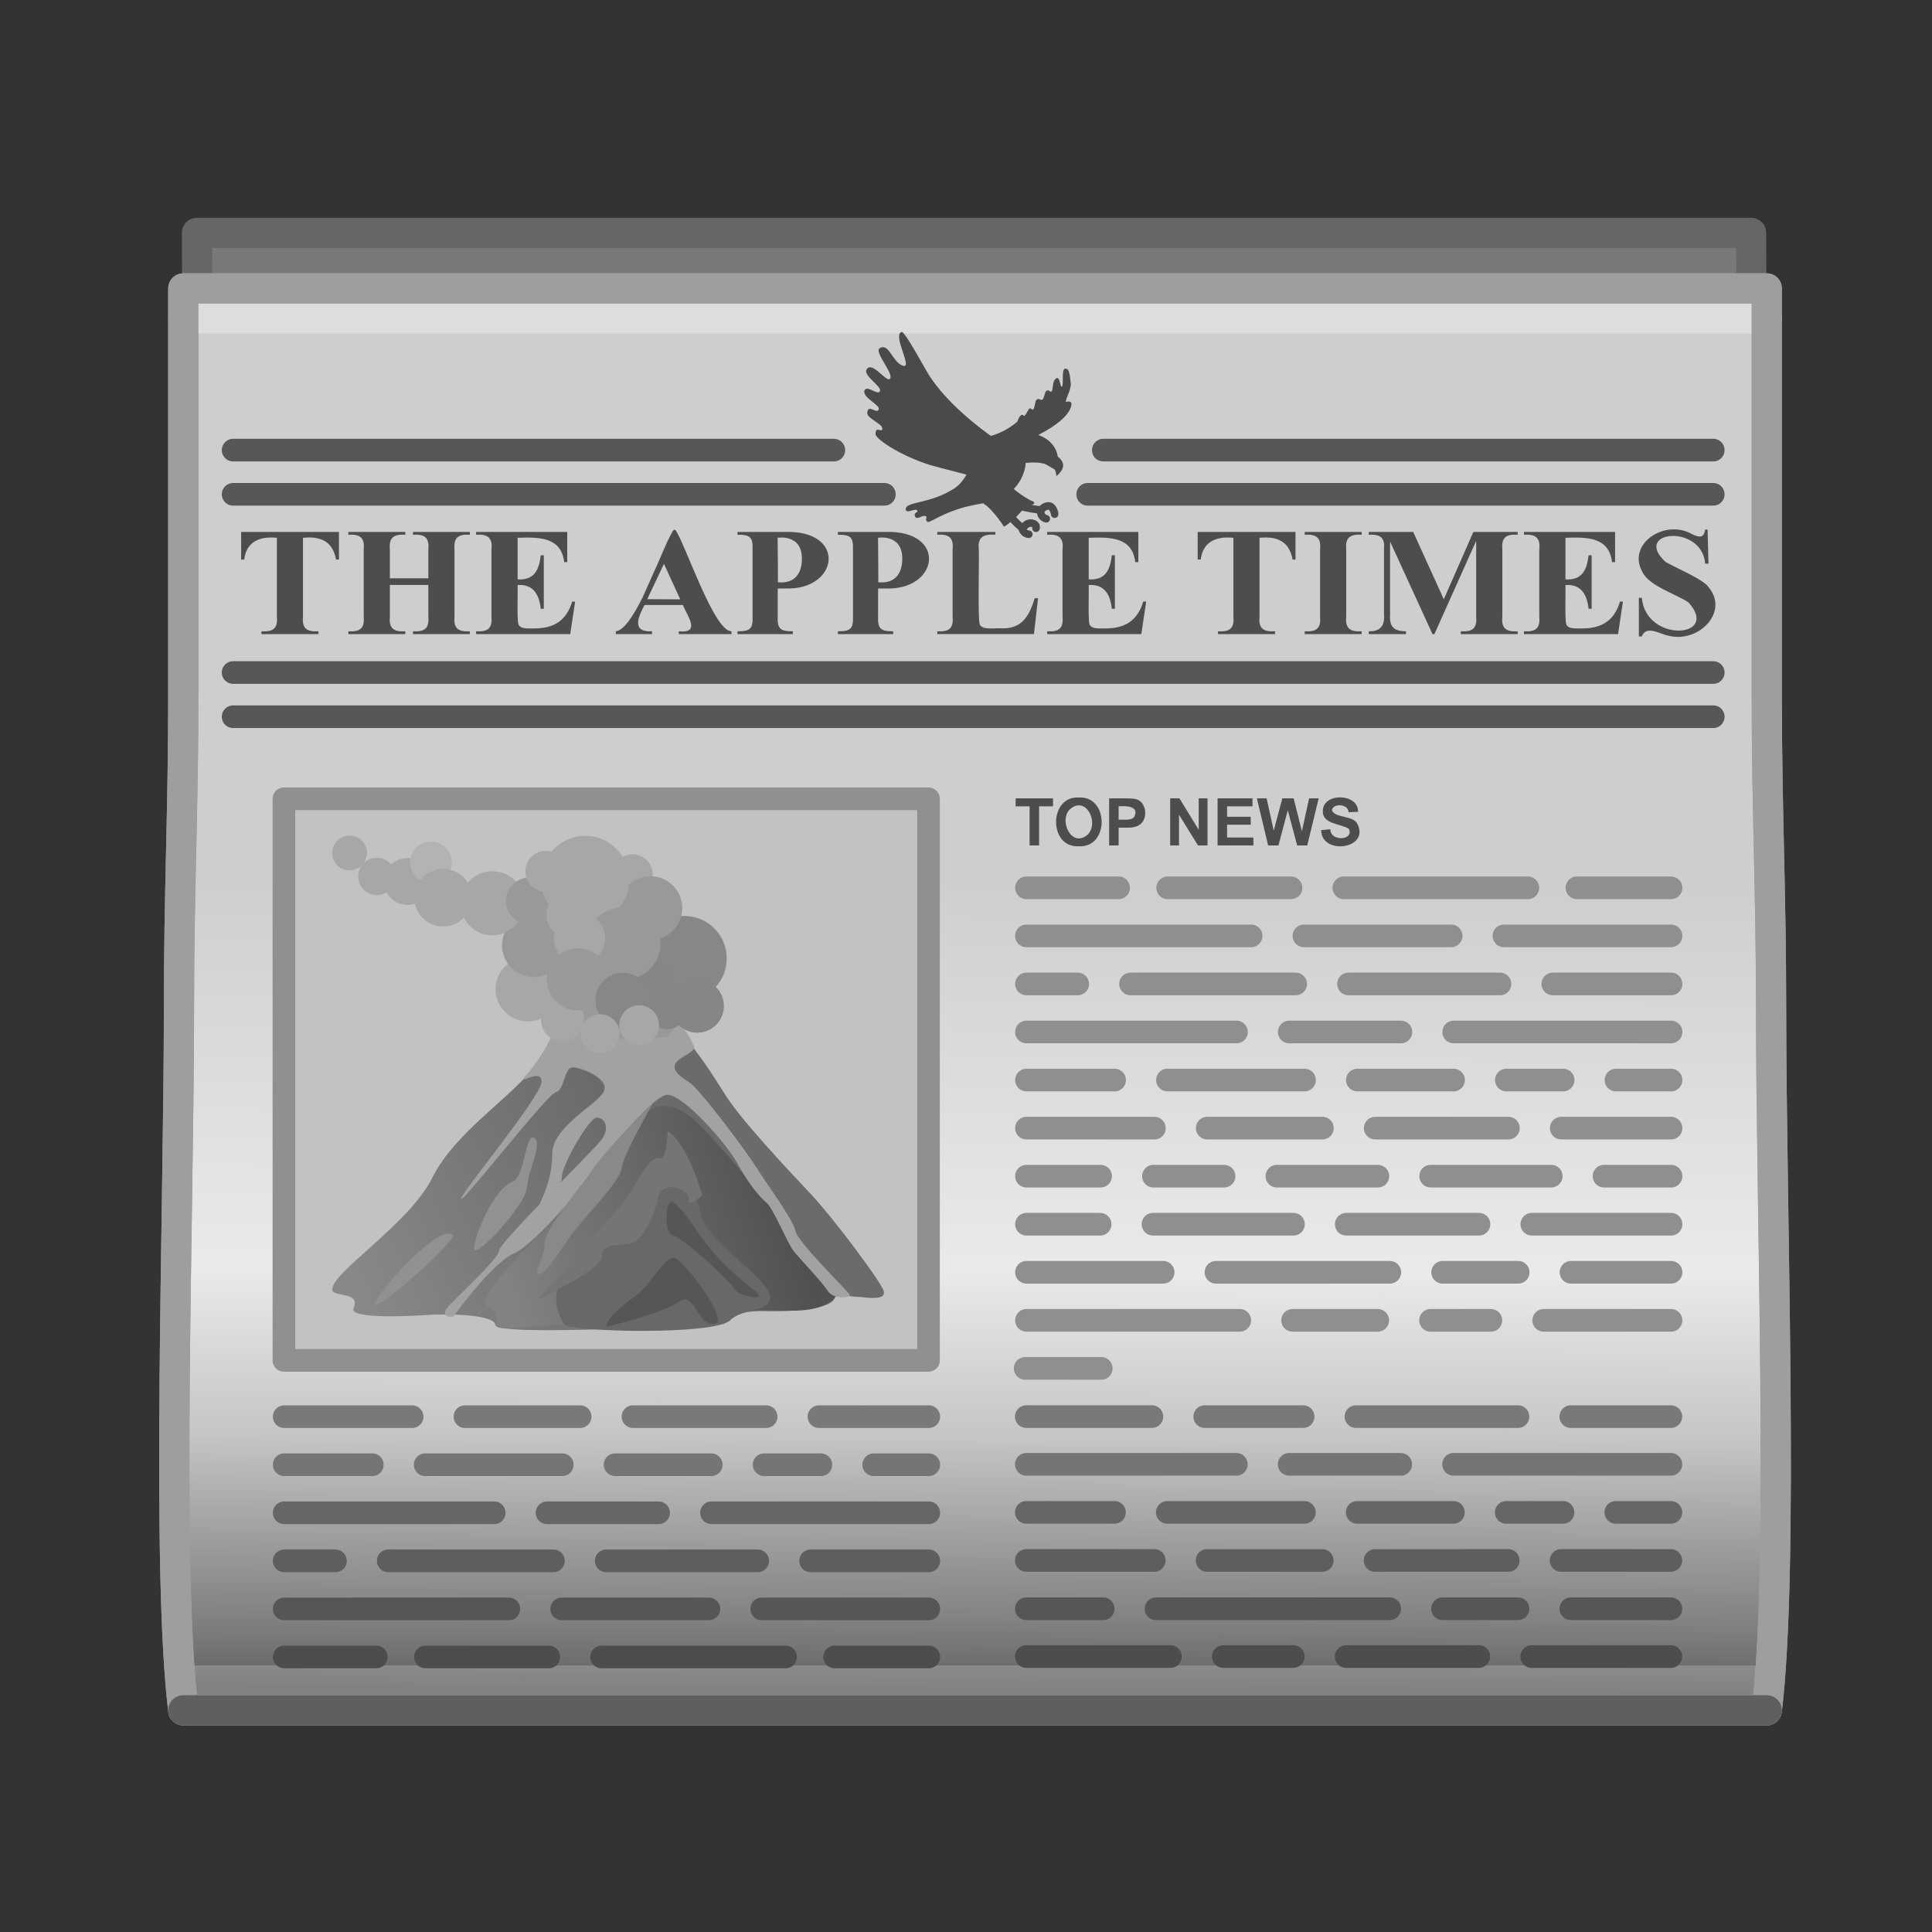 <svg width="243" height="243" viewBox="0 0 243 243" fill="none" xmlns="http://www.w3.org/2000/svg">
<rect x="0" y="0" width="243" height="243" fill="#333333" stroke="none"/>
<g clip-path="url(#clip0_184_2087)">
<mask id="mask0_184_2087" style="mask-type:luminance" maskUnits="userSpaceOnUse" x="0" y="0" width="243" height="243">
<path d="M243 0H0V243H243V0Z" fill="white"/>
</mask>
<g mask="url(#mask0_184_2087)">
<path d="M220.248 29.294H24.777L24.884 54.77L24.998 82.084L25.14 116.044L25.453 191.025L59.861 195.203L213.21 213.824L220.877 214.756L220.83 200.854L220.576 125.939L220.248 29.294Z" fill="#797979"/>
<path d="M220.248 29.294H24.777L24.884 54.77L24.998 82.084L25.14 116.044L25.453 191.025L59.861 195.203L213.21 213.824L220.877 214.756L220.83 200.854L220.576 125.939L220.248 29.294Z" stroke="#666666" stroke-width="3.797" stroke-linecap="round" stroke-linejoin="round"/>
<path d="M217.391 39.378H27.785L28.065 118.78L28.368 191.511L61.744 195.564L210.492 213.627L217.929 214.53L217.884 201.045L217.637 128.377L217.391 39.378Z" fill="#646464"/>
<path d="M217.391 39.378H27.785L28.065 118.78L28.368 191.511L61.744 195.564L210.492 213.627L217.929 214.53L217.884 201.045L217.637 128.377L217.391 39.378Z" stroke="#717171" stroke-width="3.683" stroke-linecap="round" stroke-linejoin="round"/>
<path d="M217.391 51.492H27.785L28.065 125.163L28.368 192.646L61.744 196.406L210.492 213.165L217.929 214.003L217.884 201.491L217.637 134.068L217.391 51.492Z" fill="#646464"/>
<path d="M217.391 51.492H27.785L28.065 125.163L28.368 192.646L61.744 196.406L210.492 213.165L217.929 214.003L217.884 201.491L217.637 134.068L217.391 51.492Z" stroke="#5D5D5D" stroke-width="3.548" stroke-linecap="round" stroke-linejoin="round"/>
<path d="M25.091 211.35C22.981 194.333 24.563 151.175 24.563 126.768C24.563 112.255 25.091 102.975 25.091 88.917V39.663H218.282V88.917C218.282 102.975 218.81 112.255 218.81 126.768C218.81 151.175 220.392 194.333 218.282 211.35H25.091Z" fill="#8B8B8B"/>
<path d="M25.091 211.35C22.981 194.333 24.563 151.175 24.563 126.768C24.563 112.255 25.091 102.975 25.091 88.917V39.663H218.282V88.917C218.282 102.975 218.81 112.255 218.81 126.768C218.81 151.175 220.392 194.333 218.282 211.35H25.091Z" stroke="#6F6F6F" stroke-width="3.664" stroke-linecap="round" stroke-linejoin="round"/>
<path d="M25.091 211.35C22.981 194.333 24.563 151.175 24.563 126.768C24.563 112.255 25.091 102.975 25.091 88.917V39.663H218.282V88.917C218.282 102.975 218.81 112.255 218.81 126.768C218.81 151.175 220.392 194.333 218.282 211.35H25.091Z" fill="url(#paint0_linear_184_2087)"/>
<path d="M25.091 211.35C22.981 194.333 24.563 151.175 24.563 126.768C24.563 112.255 25.091 102.975 25.091 88.917V39.663H218.282V88.917C218.282 102.975 218.81 112.255 218.81 126.768C218.81 151.175 220.392 194.333 218.282 211.35H25.091Z" stroke="#7D7C7C" stroke-width="3.664" stroke-linecap="round" stroke-linejoin="round"/>
<path d="M23.053 215.117C20.877 197.39 22.509 152.435 22.509 127.011C22.509 111.893 23.053 102.226 23.053 87.582V36.276H222.219V87.582C222.219 102.226 222.763 111.893 222.763 127.011C222.763 152.435 224.394 197.39 222.219 215.117H23.053Z" fill="url(#paint1_linear_184_2087)"/>
<path d="M23.053 215.117C20.877 197.39 22.509 152.435 22.509 127.011C22.509 111.893 23.053 102.226 23.053 87.582V36.276H222.219V87.582C222.219 102.226 222.763 111.893 222.763 127.011C222.763 152.435 224.394 197.39 222.219 215.117H23.053Z" stroke="#9E9E9E" stroke-width="3.797" stroke-linecap="round" stroke-linejoin="round"/>
<g opacity="0.2">
<path d="M220.56 211.373H23.053" stroke="white" stroke-width="3.797" stroke-linecap="round" stroke-linejoin="round"/>
</g>
<g opacity="0.3">
<path d="M23.053 40.045H222.219" stroke="white" stroke-width="3.797" stroke-linecap="round" stroke-linejoin="round"/>
</g>
<path d="M23.053 215.117C20.877 197.39 22.509 152.435 22.509 127.011C22.509 111.893 23.053 102.226 23.053 87.582V36.276H222.219V87.582C222.219 102.226 222.763 111.893 222.763 127.011C222.763 152.435 224.394 197.39 222.219 215.117H23.053Z" stroke="#9E9E9E" stroke-width="3.797" stroke-linecap="round" stroke-linejoin="round"/>
<path d="M222.219 215.117H23.053" stroke="#5F5F5F" stroke-width="3.797" stroke-linecap="round" stroke-linejoin="round"/>
<path d="M192.648 208.357H210.159" stroke="#4D4D4D" stroke-width="2.848" stroke-linecap="round" stroke-linejoin="round"/>
<path d="M169.311 208.357H186.004" stroke="#4D4D4D" stroke-width="2.848" stroke-linecap="round" stroke-linejoin="round"/>
<path d="M153.859 208.357H162.667" stroke="#4D4D4D" stroke-width="2.848" stroke-linecap="round" stroke-linejoin="round"/>
<path d="M129.086 208.357H147.215" stroke="#4D4D4D" stroke-width="2.848" stroke-linecap="round" stroke-linejoin="round"/>
<path d="M197.576 202.344H210.159" stroke="#565656" stroke-width="2.848" stroke-linecap="round" stroke-linejoin="round"/>
<path d="M181.433 202.344H190.932" stroke="#565656" stroke-width="2.848" stroke-linecap="round" stroke-linejoin="round"/>
<path d="M145.4 202.344H174.789" stroke="#565656" stroke-width="2.848" stroke-linecap="round" stroke-linejoin="round"/>
<path d="M129.086 202.344H138.756" stroke="#565656" stroke-width="2.848" stroke-linecap="round" stroke-linejoin="round"/>
<path d="M196.349 196.268H210.159" stroke="#5E5E5E" stroke-width="2.848" stroke-linecap="round" stroke-linejoin="round"/>
<path d="M172.952 196.268H189.705" stroke="#5E5E5E" stroke-width="2.848" stroke-linecap="round" stroke-linejoin="round"/>
<path d="M151.824 196.268H166.308" stroke="#5E5E5E" stroke-width="2.848" stroke-linecap="round" stroke-linejoin="round"/>
<path d="M129.086 196.268H145.179" stroke="#5E5E5E" stroke-width="2.848" stroke-linecap="round" stroke-linejoin="round"/>
<path d="M203.234 190.222H210.159" stroke="#666666" stroke-width="2.848" stroke-linecap="round" stroke-linejoin="round"/>
<path d="M189.448 190.222H196.59" stroke="#666666" stroke-width="2.848" stroke-linecap="round" stroke-linejoin="round"/>
<path d="M170.705 190.222H182.803" stroke="#666666" stroke-width="2.848" stroke-linecap="round" stroke-linejoin="round"/>
<path d="M146.817 190.222H164.061" stroke="#666666" stroke-width="2.848" stroke-linecap="round" stroke-linejoin="round"/>
<path d="M129.086 190.222H140.173" stroke="#666666" stroke-width="2.848" stroke-linecap="round" stroke-linejoin="round"/>
<path d="M182.824 184.178H210.159" stroke="#757575" stroke-width="2.848" stroke-linecap="round" stroke-linejoin="round"/>
<path d="M162.145 184.178H176.18" stroke="#757575" stroke-width="2.848" stroke-linecap="round" stroke-linejoin="round"/>
<path d="M129.086 184.178H155.5" stroke="#757575" stroke-width="2.848" stroke-linecap="round" stroke-linejoin="round"/>
<path d="M197.569 178.177H210.153" stroke="#797979" stroke-width="2.848" stroke-linecap="round" stroke-linejoin="round"/>
<path d="M170.545 178.177H190.924" stroke="#797979" stroke-width="2.848" stroke-linecap="round" stroke-linejoin="round"/>
<path d="M151.527 178.177H163.901" stroke="#797979" stroke-width="2.848" stroke-linecap="round" stroke-linejoin="round"/>
<path d="M129.079 178.177H144.882" stroke="#797979" stroke-width="2.848" stroke-linecap="round" stroke-linejoin="round"/>
<path d="M104.979 208.407H116.818" stroke="#4D4D4D" stroke-width="2.848" stroke-linecap="round" stroke-linejoin="round"/>
<path d="M75.666 208.407H98.81" stroke="#4D4D4D" stroke-width="2.848" stroke-linecap="round" stroke-linejoin="round"/>
<path d="M53.508 208.407H69.022" stroke="#4D4D4D" stroke-width="2.848" stroke-linecap="round" stroke-linejoin="round"/>
<path d="M35.744 208.407H47.337" stroke="#4D4D4D" stroke-width="2.848" stroke-linecap="round" stroke-linejoin="round"/>
<path d="M95.804 202.363H116.818" stroke="#565656" stroke-width="2.848" stroke-linecap="round" stroke-linejoin="round"/>
<path d="M70.646 202.363H89.16" stroke="#565656" stroke-width="2.848" stroke-linecap="round" stroke-linejoin="round"/>
<path d="M35.744 202.363H64.001" stroke="#565656" stroke-width="2.848" stroke-linecap="round" stroke-linejoin="round"/>
<path d="M101.949 196.318H116.818" stroke="#5E5E5E" stroke-width="2.848" stroke-linecap="round" stroke-linejoin="round"/>
<path d="M76.25 196.318H95.305" stroke="#5E5E5E" stroke-width="2.848" stroke-linecap="round" stroke-linejoin="round"/>
<path d="M48.834 196.318H69.606" stroke="#5E5E5E" stroke-width="2.848" stroke-linecap="round" stroke-linejoin="round"/>
<path d="M35.744 196.318H42.19" stroke="#5E5E5E" stroke-width="2.848" stroke-linecap="round" stroke-linejoin="round"/>
<path d="M89.483 190.273H116.818" stroke="#666666" stroke-width="2.848" stroke-linecap="round" stroke-linejoin="round"/>
<path d="M68.803 190.273H82.838" stroke="#666666" stroke-width="2.848" stroke-linecap="round" stroke-linejoin="round"/>
<path d="M35.744 190.273H62.158" stroke="#666666" stroke-width="2.848" stroke-linecap="round" stroke-linejoin="round"/>
<path d="M109.892 184.229H116.818" stroke="#757575" stroke-width="2.848" stroke-linecap="round" stroke-linejoin="round"/>
<path d="M96.106 184.229H103.248" stroke="#757575" stroke-width="2.848" stroke-linecap="round" stroke-linejoin="round"/>
<path d="M77.363 184.229H89.462" stroke="#757575" stroke-width="2.848" stroke-linecap="round" stroke-linejoin="round"/>
<path d="M53.475 184.229H70.719" stroke="#757575" stroke-width="2.848" stroke-linecap="round" stroke-linejoin="round"/>
<path d="M35.744 184.229H46.83" stroke="#757575" stroke-width="2.848" stroke-linecap="round" stroke-linejoin="round"/>
<path d="M103.008 178.184H116.818" stroke="#797979" stroke-width="2.848" stroke-linecap="round" stroke-linejoin="round"/>
<path d="M79.611 178.184H96.363" stroke="#797979" stroke-width="2.848" stroke-linecap="round" stroke-linejoin="round"/>
<path d="M58.482 178.184H72.967" stroke="#797979" stroke-width="2.848" stroke-linecap="round" stroke-linejoin="round"/>
<path d="M35.744 178.184H51.837" stroke="#797979" stroke-width="2.848" stroke-linecap="round" stroke-linejoin="round"/>
<path d="M128.938 172.113H138.51" stroke="#8F8F8F" stroke-width="2.848" stroke-linecap="round" stroke-linejoin="round"/>
<path d="M194.162 166.068H210.177" stroke="#8F8F8F" stroke-width="2.848" stroke-linecap="round" stroke-linejoin="round"/>
<path d="M179.931 166.068H187.518" stroke="#8F8F8F" stroke-width="2.848" stroke-linecap="round" stroke-linejoin="round"/>
<path d="M162.578 166.068H173.287" stroke="#8F8F8F" stroke-width="2.848" stroke-linecap="round" stroke-linejoin="round"/>
<path d="M129.104 166.068H155.934" stroke="#8F8F8F" stroke-width="2.848" stroke-linecap="round" stroke-linejoin="round"/>
<path d="M197.593 160.024H210.177" stroke="#8F8F8F" stroke-width="2.848" stroke-linecap="round" stroke-linejoin="round"/>
<path d="M181.45 160.024H190.949" stroke="#8F8F8F" stroke-width="2.848" stroke-linecap="round" stroke-linejoin="round"/>
<path d="M152.942 160.024H174.806" stroke="#8F8F8F" stroke-width="2.848" stroke-linecap="round" stroke-linejoin="round"/>
<path d="M129.103 160.024H146.297" stroke="#8F8F8F" stroke-width="2.848" stroke-linecap="round" stroke-linejoin="round"/>
<path d="M192.666 153.979H210.177" stroke="#8F8F8F" stroke-width="2.848" stroke-linecap="round" stroke-linejoin="round"/>
<path d="M169.328 153.979H186.021" stroke="#8F8F8F" stroke-width="2.848" stroke-linecap="round" stroke-linejoin="round"/>
<path d="M145.016 153.979H162.684" stroke="#8F8F8F" stroke-width="2.848" stroke-linecap="round" stroke-linejoin="round"/>
<path d="M129.103 153.979H138.37" stroke="#8F8F8F" stroke-width="2.848" stroke-linecap="round" stroke-linejoin="round"/>
<path d="M201.752 147.934H210.177" stroke="#8F8F8F" stroke-width="2.848" stroke-linecap="round" stroke-linejoin="round"/>
<path d="M179.948 147.934H195.108" stroke="#8F8F8F" stroke-width="2.848" stroke-linecap="round" stroke-linejoin="round"/>
<path d="M160.605 147.934H173.303" stroke="#8F8F8F" stroke-width="2.848" stroke-linecap="round" stroke-linejoin="round"/>
<path d="M145.075 147.934H153.96" stroke="#8F8F8F" stroke-width="2.848" stroke-linecap="round" stroke-linejoin="round"/>
<path d="M129.104 147.934H138.43" stroke="#8F8F8F" stroke-width="2.848" stroke-linecap="round" stroke-linejoin="round"/>
<path d="M196.367 141.89H210.177" stroke="#8F8F8F" stroke-width="2.848" stroke-linecap="round" stroke-linejoin="round"/>
<path d="M172.97 141.89H189.722" stroke="#8F8F8F" stroke-width="2.848" stroke-linecap="round" stroke-linejoin="round"/>
<path d="M151.841 141.89H166.326" stroke="#8F8F8F" stroke-width="2.848" stroke-linecap="round" stroke-linejoin="round"/>
<path d="M129.103 141.89H145.196" stroke="#8F8F8F" stroke-width="2.848" stroke-linecap="round" stroke-linejoin="round"/>
<path d="M203.252 135.845H210.177" stroke="#8F8F8F" stroke-width="2.848" stroke-linecap="round" stroke-linejoin="round"/>
<path d="M189.465 135.845H196.607" stroke="#8F8F8F" stroke-width="2.848" stroke-linecap="round" stroke-linejoin="round"/>
<path d="M170.723 135.845H182.821" stroke="#8F8F8F" stroke-width="2.848" stroke-linecap="round" stroke-linejoin="round"/>
<path d="M146.835 135.845H164.078" stroke="#8F8F8F" stroke-width="2.848" stroke-linecap="round" stroke-linejoin="round"/>
<path d="M129.103 135.845H140.19" stroke="#8F8F8F" stroke-width="2.848" stroke-linecap="round" stroke-linejoin="round"/>
<path d="M182.842 129.8H210.177" stroke="#8F8F8F" stroke-width="2.848" stroke-linecap="round" stroke-linejoin="round"/>
<path d="M162.162 129.8H176.197" stroke="#8F8F8F" stroke-width="2.848" stroke-linecap="round" stroke-linejoin="round"/>
<path d="M129.103 129.8H155.517" stroke="#8F8F8F" stroke-width="2.848" stroke-linecap="round" stroke-linejoin="round"/>
<path d="M195.309 123.756H210.177" stroke="#8F8F8F" stroke-width="2.848" stroke-linecap="round" stroke-linejoin="round"/>
<path d="M169.61 123.756H188.665" stroke="#8F8F8F" stroke-width="2.848" stroke-linecap="round" stroke-linejoin="round"/>
<path d="M142.194 123.756H162.965" stroke="#8F8F8F" stroke-width="2.848" stroke-linecap="round" stroke-linejoin="round"/>
<path d="M129.104 123.756H135.55" stroke="#8F8F8F" stroke-width="2.848" stroke-linecap="round" stroke-linejoin="round"/>
<path d="M189.163 117.711H210.177" stroke="#8F8F8F" stroke-width="2.848" stroke-linecap="round" stroke-linejoin="round"/>
<path d="M164.005 117.711H182.519" stroke="#8F8F8F" stroke-width="2.848" stroke-linecap="round" stroke-linejoin="round"/>
<path d="M129.103 117.711H157.361" stroke="#8F8F8F" stroke-width="2.848" stroke-linecap="round" stroke-linejoin="round"/>
<path d="M198.338 111.667H210.177" stroke="#8F8F8F" stroke-width="2.848" stroke-linecap="round" stroke-linejoin="round"/>
<path d="M169.025 111.667H192.168" stroke="#8F8F8F" stroke-width="2.848" stroke-linecap="round" stroke-linejoin="round"/>
<path d="M146.866 111.667H162.38" stroke="#8F8F8F" stroke-width="2.848" stroke-linecap="round" stroke-linejoin="round"/>
<path d="M129.103 111.667H140.697" stroke="#8F8F8F" stroke-width="2.848" stroke-linecap="round" stroke-linejoin="round"/>
<path d="M170.745 103.668C170.282 102.523 167.866 102.948 167.523 101.885C167.706 100.975 169.622 101.118 169.615 102.16L170.811 102.107C170.9 99.781 166.433 99.638 166.38 101.966C166.274 103.69 168.68 103.582 169.662 104.257C170.324 105.76 167.281 105.858 167.33 104.297L166.166 104.41C166.22 107.617 172.294 106.789 170.745 103.668Z" fill="#4D4D4D"/>
<path d="M163.747 104.55L162.708 100.414H161.286L160.204 104.481L159.312 100.414H158.087L159.501 106.336H160.798L161.973 101.909L163.153 106.336H164.421L165.859 100.414H164.655L163.747 104.55Z" fill="#4D4D4D"/>
<path d="M154.339 103.727H157.312V102.729H154.339V101.416H157.534V100.415H153.143V106.336H157.647V105.339H154.339V103.727Z" fill="#4D4D4D"/>
<path d="M150.768 104.369L148.345 100.415H147.181V106.336H148.292V102.474L150.679 106.336H151.879V100.415H150.768V104.369Z" fill="#4D4D4D"/>
<path d="M142.843 100.503C142.373 100.364 140.202 100.428 139.502 100.414V106.336H140.698V104.102C141.625 104.065 142.636 104.239 143.338 103.737C144.451 102.988 144.211 100.808 142.843 100.503ZM142.672 102.713C142.323 103.246 141.376 103.06 140.698 103.097V101.416C141.679 101.34 143.308 101.396 142.672 102.713Z" fill="#4D4D4D"/>
<path d="M135.689 100.314C131.886 100.074 131.864 106.693 135.705 106.437C139.526 106.664 139.502 100.075 135.689 100.314ZM136.875 104.9C134.922 106.785 133.133 103.381 134.51 101.842C136.493 99.972 138.262 103.33 136.875 104.9Z" fill="#4D4D4D"/>
<path d="M127.74 101.416H129.497V106.336H130.693V101.416H132.446V100.414H127.74V101.416Z" fill="#4D4D4D"/>
<path d="M127.323 56.146C127.323 56.146 134.165 53.721 134.746 51.007C134.853 50.508 134.509 50.429 134.175 50.54C133.726 50.69 134.759 49.094 134.676 48.231C134.558 47.014 134.45 46.22 133.918 46.397C133.507 46.534 133.793 48.337 133.591 48.593C133.331 48.921 133.365 47.267 132.85 47.582C132.32 47.907 132.478 48.964 132.283 49.205C132.072 49.466 131.974 48.897 131.587 49.177C131.442 49.283 131.289 50.077 131.17 50.206C130.892 50.511 130.728 49.946 130.351 50.305C130.202 50.447 130.119 51.336 129.975 51.469C129.78 51.649 129.651 51.238 129.461 51.4C129.327 51.514 129.027 52.168 128.896 52.273C128.754 52.388 128.658 52.103 128.503 52.185C128.074 52.411 128.07 52.941 127.886 53.096C125.582 55.027 123.187 55.088 123.187 55.088L127.323 56.146Z" fill="#4A4A4A"/>
<path d="M125.287 55.292C125.287 55.292 119.098 51.196 116.522 46.639C114.652 43.33 113.648 41.663 113.39 41.755C112.195 42.183 114.985 46.604 113.484 45.971C112.172 45.417 111.805 43.097 110.646 43.795C109.879 44.257 112.562 47.122 111.912 47.665C111.435 48.064 109.623 45.285 108.98 46.505C108.575 47.273 110.986 48.639 110.669 49.212C110.359 49.775 109.023 48.362 108.735 49.114C108.406 49.974 110.726 50.947 110.527 51.485C110.27 52.177 109.206 50.712 109.078 51.904C108.995 52.669 111.18 53.332 110.968 54.004C110.84 54.409 110.107 53.529 110.124 54.6C110.134 55.304 113.934 57.714 117.716 58.692C119.059 59.039 121.818 59.766 121.818 59.766L125.287 55.292Z" fill="#4A4A4A"/>
<path d="M124.703 55.78C122.133 57.592 121.842 60.23 120.09 61.392C116.946 63.475 113.747 63.017 113.93 64.117C114.021 64.665 115.146 63.843 115.383 64.227C115.535 64.471 114.819 64.435 115.116 65C115.358 65.459 116.126 64.643 116.482 64.97C116.655 65.128 116.303 65.272 116.606 65.608C116.849 65.874 117.911 64.897 120.37 64.074C121.82 63.587 123.22 63.378 123.89 63.267C128.552 62.49 129.034 58.668 128.996 58.227C130.486 58.059 131.319 58.324 131.319 58.324C131.626 58.406 132.225 58.834 132.595 59.012C132.805 59.114 132.868 59.896 132.868 59.896C133.41 59.404 134.383 58.485 133.035 57.414C133.035 57.414 132.906 55.52 130.578 54.702C130.578 54.702 127.458 53.838 124.703 55.78Z" fill="#4A4A4A"/>
<path d="M128.901 63.825C128.901 63.825 130.633 64.186 130.973 64.114C130.973 64.114 131.417 63.528 132.015 63.653C132.453 63.744 132.669 64.525 132.646 64.671" stroke="#4A4A4A" stroke-width="0.949" stroke-linecap="round" stroke-linejoin="round"/>
<path d="M131.597 65.254C131.082 65.113 130.875 64.723 130.875 64.263" stroke="#4A4A4A" stroke-width="0.949" stroke-linecap="round" stroke-linejoin="round"/>
<path d="M127.34 65.239C127.34 65.239 128.524 66.537 128.694 66.368C128.864 66.198 129.203 65.664 129.843 65.812C130.478 65.958 130.304 66.441 130.304 66.441" stroke="#4A4A4A" stroke-width="0.949" stroke-linecap="round" stroke-linejoin="round"/>
<path d="M129.399 67.197C129.399 67.197 128.753 67.182 128.556 66.494" stroke="#4A4A4A" stroke-width="0.949" stroke-linecap="round" stroke-linejoin="round"/>
<path d="M123.662 63.38C123.977 63.304 125.471 64.941 126.243 66.201C126.342 66.363 127.729 65.183 128.293 64.492C128.816 63.85 130.688 63.386 129.889 63.051C128.543 62.487 126.973 61.055 126.973 61.055L123.662 63.38Z" fill="#4A4A4A"/>
<path d="M29.321 56.614H104.879" stroke="#575757" stroke-width="2.848" stroke-linecap="round" stroke-linejoin="round"/>
<path d="M29.321 62.174H111.234" stroke="#575757" stroke-width="2.848" stroke-linecap="round" stroke-linejoin="round"/>
<path d="M215.486 56.614H138.77" stroke="#575757" stroke-width="2.848" stroke-linecap="round" stroke-linejoin="round"/>
<path d="M215.486 62.174H136.805" stroke="#575757" stroke-width="2.848" stroke-linecap="round" stroke-linejoin="round"/>
<path d="M215.486 90.146H29.321" stroke="#575757" stroke-width="2.848" stroke-linecap="round" stroke-linejoin="round"/>
<path d="M215.486 84.587H29.321" stroke="#575757" stroke-width="2.848" stroke-linecap="round" stroke-linejoin="round"/>
<path d="M214.774 66.611L214.885 70.894H214.471C214.059 65.842 205.249 66.737 209.471 70.666C210.483 71.276 214.409 72.946 214.905 73.869C217.545 77.011 213.559 80.988 209.774 79.933C208.818 79.774 207.071 78.568 206.502 80.047H206.129V75.195H206.502C207.009 80.903 216.414 80.277 212.381 75.778C210.662 74.634 207.478 73.738 206.578 71.955C204.574 68.408 209.423 65.212 212.82 67.184C213.793 67.641 214.287 67.677 214.471 66.611H214.774Z" fill="#4D4D4D"/>
<path d="M196.898 67.644V72.874C198.982 72.995 199.599 71.703 199.807 69.842H200.19V76.57H199.807C199.618 74.841 198.911 73.447 196.898 73.585C196.941 74.374 196.801 77.906 196.994 78.502C197.25 79.19 198.346 79.023 199.019 79.043C201.57 79.04 203.069 77.96 203.755 75.669H204.129L203.513 79.753H191.676V79.403C193.068 79.487 193.75 79.101 193.605 77.555V69.103C193.786 67.604 193.07 67.162 191.676 67.255V66.905H203.139V70.704H202.755C202.384 67.591 199.728 67.532 196.898 67.644Z" fill="#4D4D4D"/>
<path d="M181.596 75.376L185.313 66.905H190.888V67.255C189.507 67.174 188.813 67.547 188.959 69.084V77.555C188.803 79.09 189.488 79.481 190.888 79.403V79.753H183.738V79.403C185.131 79.49 185.81 79.097 185.667 77.555V68.032L180.415 79.753H180.173L174.839 68.117V77.166C174.734 78.724 175.187 79.396 176.839 79.403V79.753H172.153V79.403C173.601 79.447 174.222 78.695 174.072 77.214V69.084C174.227 67.562 173.538 67.18 172.153 67.255V66.905H177.748L181.596 75.376Z" fill="#4D4D4D"/>
<path d="M171.264 79.402V79.753H164.103V79.402C165.495 79.487 166.177 79.101 166.033 77.555V69.103C166.187 67.567 165.504 67.173 164.103 67.255V66.904H171.264V67.255C169.875 67.172 169.177 67.555 169.324 69.103V77.555C169.171 79.09 169.866 79.483 171.264 79.402Z" fill="#4D4D4D"/>
<path d="M162.942 66.905V70.382H162.578C162.156 68.118 160.695 67.418 158.417 67.644V77.555C158.263 79.096 158.962 79.484 160.366 79.403V79.753H153.195V79.403C154.585 79.489 155.281 79.1 155.135 77.555V67.644C152.902 67.413 151.285 68.189 151.024 70.382H150.64V66.905H162.942Z" fill="#4D4D4D"/>
<path d="M136.934 67.643V72.874C139.019 72.994 139.635 71.703 139.843 69.841H140.226V76.569H139.843C139.654 74.84 138.948 73.446 136.934 73.584C136.977 74.373 136.837 77.906 137.03 78.502C137.286 79.189 138.382 79.022 139.055 79.042C141.607 79.04 143.105 77.96 143.792 75.669H144.166L143.55 79.753H131.712V79.402C133.105 79.487 133.786 79.101 133.641 77.554V69.103C133.822 67.604 133.106 67.161 131.712 67.255V66.904H143.175V70.704H142.792C142.421 67.591 139.764 67.531 136.934 67.643Z" fill="#4D4D4D"/>
<path d="M130.562 75.242L130.046 79.752H117.886V79.402C119.279 79.487 119.96 79.1 119.815 77.554V69.102C119.97 67.566 119.287 67.173 117.886 67.254V66.904H125.189V67.254C123.775 67.165 122.932 67.475 123.108 69.102C123.178 69.959 122.959 77.928 123.23 78.545C123.584 79.311 125.187 78.947 126.067 79.032C128.575 79.07 129.466 77.439 130.147 75.242H130.562Z" fill="#4D4D4D"/>
<path d="M110.445 73.935V77.498C110.386 79.074 110.734 79.411 112.344 79.402V79.753H105.385V79.402C107.004 79.408 107.336 79.074 107.284 77.498V69.159C107.34 67.581 107.002 67.246 105.385 67.255V66.904H111.354C119.203 66.65 118.139 74.311 111.345 74.017C111.32 74.016 110.014 74.029 110.014 74.029C110.014 74.029 110.36 73.212 110.353 73.218C112.354 73.475 113.471 72.369 113.486 70.307C113.511 67.098 110.435 67.642 110.435 67.642C110.435 67.642 110.511 73.944 110.445 73.935Z" fill="#4D4D4D"/>
<path d="M97.818 73.935V77.498C97.76 79.074 98.107 79.411 99.717 79.402V79.753H92.758V79.402C94.378 79.408 94.71 79.074 94.657 77.498V69.159C94.713 67.581 94.375 67.246 92.758 67.255V66.904H98.727C106.577 66.65 105.513 74.311 98.718 74.017C98.694 74.016 97.388 74.029 97.388 74.029C97.388 74.029 97.734 73.212 97.727 73.218C99.728 73.475 100.844 72.369 100.86 70.307C100.884 67.098 97.808 67.642 97.808 67.642C97.808 67.642 97.885 73.944 97.818 73.935Z" fill="#4D4D4D"/>
<path d="M85.9 76.096H81.062C80.35 77.474 79.311 79.543 82.012 79.402V79.753H77.457V79.402C78.496 79.269 79.659 77.464 80.767 75.238C80.932 75.116 81.306 75.361 81.306 75.361L85.559 75.382L83.509 70.919L81.382 75.421L80.725 75.36C80.725 75.36 82.851 70.606 82.878 70.543C83.643 68.751 84.294 67.233 84.738 66.639H84.931C86.124 68.186 89.761 79.417 92.001 79.402V79.753H85.375V79.402C88.238 79.697 86.383 77.415 85.9 76.096Z" fill="#4D4D4D"/>
<path d="M65.105 67.643V72.874C67.189 72.994 67.806 71.703 68.014 69.842H68.397V76.569H68.014C67.825 74.84 67.118 73.446 65.105 73.584C65.148 74.373 65.008 77.906 65.201 78.502C65.457 79.19 66.553 79.022 67.226 79.042C69.778 79.04 71.276 77.96 71.963 75.669H72.337L71.721 79.753H59.883V79.402C61.275 79.487 61.957 79.101 61.812 77.555V69.103C61.993 67.604 61.277 67.161 59.883 67.255V66.904H71.346V70.704H70.963C70.591 67.591 67.935 67.531 65.105 67.643Z" fill="#4D4D4D"/>
<path d="M49.037 73.575V77.555C48.883 79.089 49.578 79.484 50.976 79.402V79.753H43.815V79.402C45.207 79.487 45.888 79.101 45.744 77.555V69.103C45.898 67.567 45.215 67.173 43.815 67.255V66.904H50.976V67.255C49.586 67.168 48.889 67.558 49.037 69.103V72.741H53.874V69.103C54.029 67.569 53.345 67.175 51.946 67.255V66.904H59.096V67.255C57.703 67.173 57.024 67.561 57.167 69.103V77.555C57.011 79.09 57.696 79.481 59.096 79.402V79.753H51.946V79.402C53.338 79.488 54.017 79.094 53.874 77.555V73.575H49.037Z" fill="#4D4D4D"/>
<path d="M42.633 66.904V70.382H42.269C41.847 68.118 40.386 67.417 38.108 67.643V77.555C37.953 79.096 38.653 79.483 40.057 79.402V79.753H32.886V79.402C34.275 79.489 34.972 79.1 34.825 77.555V67.643C32.593 67.413 30.976 68.188 30.715 70.382H30.331V66.904H42.633Z" fill="#4D4D4D"/>
<g opacity="0.99">
<path d="M116.783 100.473H35.709V171.103H116.783V100.473Z" fill="#C2C2C2"/>
<path d="M116.783 100.473H35.709V171.103H116.783V100.473Z" stroke="#8F8F8F" stroke-width="2.848" stroke-linecap="round" stroke-linejoin="round"/>
</g>
<path d="M67.658 133.657C64.319 138.118 57.298 142.275 54.372 148.135C51.445 153.996 41.721 160.006 41.782 162.201C41.81 163.183 45.401 162.389 44.47 164.54C43.831 166.018 52.42 165.486 54.128 165.372C55.834 165.257 62.174 165.257 62.295 166.635C62.417 168.014 82.897 166.865 88.017 166.75C93.137 166.635 91.308 164.797 96.062 164.912C100.817 165.027 104.596 164.452 104.961 163.303C105.159 162.682 106.722 163.089 108.335 163.139C111.237 163.503 111.178 162.869 111.178 162.499C111.178 161.695 104.84 153.192 101.792 149.974C98.744 146.756 93.378 141.001 91.427 138.013C89.477 135.025 84.391 126.098 79.287 126.408C75.361 126.408 70.702 129.591 67.658 133.657Z" fill="url(#paint2_linear_184_2087)"/>
<path d="M79.629 142.531C78.926 146.009 58.261 162.709 61.352 164.396C63.824 165.745 61.038 167.047 63.498 167.047C65.959 167.047 68.379 166.637 70.982 166.559C71.502 166.543 73.153 166.667 75.339 166.792C80.825 167.107 89.687 167.421 92.537 165.501C93.755 164.681 95.7 164.749 97.766 164.816C100.358 164.9 103.14 164.984 104.911 163.314C105.969 162.316 101.404 159.888 100.183 156.716C99.196 154.148 90.524 143.856 87.185 140.709C82.879 137.162 80.064 140.377 79.629 142.531Z" fill="url(#paint3_linear_184_2087)"/>
<path d="M70.996 166.562C70.38 165.69 68.22 161.929 72.789 159.113C77.358 156.297 82.103 150.83 82.982 148.346C83.86 145.861 87.726 149.174 88.078 152.487C88.429 155.8 96.864 160.935 96.864 163.089C96.864 165.242 93.636 164.257 91.82 166.074C89.949 167.945 71.699 167.556 70.996 166.562Z" fill="#686868"/>
<path d="M56.955 155.357C57.513 155.952 45.924 166.42 47.309 163.571C48.155 161.831 55.438 153.739 56.955 155.357Z" fill="#919191"/>
<path d="M69.695 129.649C69.695 129.649 68.467 132.661 66.103 135.288C64.752 136.788 68.231 134.131 68.109 136.085C67.987 138.038 57.748 150.333 57.992 150.793C58.236 151.253 68.841 137.578 69.938 137.348C71.035 137.118 70.913 134.131 72.132 134.246C73.351 134.361 76.765 135.739 75.912 137.348C75.058 138.957 69.451 141.715 69.451 145.163C69.451 148.61 67.988 151.023 67.866 151.482C67.744 151.941 70.67 149.529 70.67 148.035C70.67 146.541 74.083 140.566 75.058 140.566C76.033 140.566 76.765 141.83 75.667 143.324C74.57 144.818 62.746 156.309 62.746 157.343C62.746 158.377 56.689 163.799 56.163 164.582C55.376 165.753 57.048 165.781 57.17 165.436C57.292 165.091 62.136 158.722 64.574 157.688C67.012 156.653 72.498 150.219 73.595 148.61C74.692 147.001 82.006 137.693 83.957 137.693C85.908 137.693 91.272 143.669 92.735 146.312C94.198 148.954 95.538 150.563 96.392 151.253C97.245 151.942 99.074 156.424 99.805 157.343C100.536 158.262 103.39 161.229 104.122 162.378C104.853 163.527 107.166 163.206 106.873 162.819C106.22 161.958 100.293 156.193 100.049 154.814C99.805 153.436 96.147 148.494 95.172 146.885C94.197 145.277 88.001 136.904 86.639 136.085C82.02 133.304 87.858 132.867 87.248 131.488C86.639 130.109 84.716 126.556 80.219 126.331C75.722 126.105 72.082 126.098 69.695 129.649Z" fill="#A2A2A2"/>
<path d="M86.622 150.714C86.795 149.735 83.253 148.099 82.731 150.804C82.209 153.51 80.513 155.97 79.469 156.339C78.425 156.708 75.686 156.216 75.686 157.938C75.686 159.66 69.424 162.488 68.119 163.226C66.814 163.964 70.206 160.643 71.642 159.044C73.076 157.446 76.6 153.264 78.165 151.543C79.73 149.821 81.345 145.406 82.993 145.639C84.032 145.787 83.844 142.192 84.036 142.319C86.623 144.029 88.318 150.321 88.318 150.321C88.318 150.321 86.361 152.189 86.622 150.714Z" fill="#757575"/>
<path d="M82.213 138.603C82.213 138.603 78.295 145.394 78.165 146.992C78.034 148.591 73.076 153.511 71.642 155.601C70.206 157.692 68.38 160.52 67.728 160.275C67.075 160.029 68.51 158.184 68.51 156.339C68.51 154.494 73.641 148.5 74.105 147.716C75.706 145.007 82.213 138.603 82.213 138.603Z" fill="#898989"/>
<path d="M64.541 148.58C61.943 149.56 59.484 155.964 59.658 157.076C59.857 158.346 66.143 151.506 66.288 149.332C66.431 147.158 68.297 143.784 67.171 143.118C66.076 142.471 65.982 148.037 64.541 148.58Z" fill="#919191"/>
<path d="M76.257 166.889C76.401 165.667 78.275 164.172 80.004 162.95C81.733 161.727 83.607 158.059 84.76 158.194C85.914 158.33 91.796 166.164 89.949 166.482C87.59 166.887 87.499 162.27 85.337 163.765C83.175 165.259 76.257 166.889 76.257 166.889Z" fill="#565656"/>
<path d="M84.824 151.27C87.809 154.042 87.752 156.72 94.907 162.313C96.859 163.839 93.013 162.893 92.714 162.495C91.006 160.217 85.743 155.65 84.58 155.337C83.417 155.024 83.686 150.212 84.824 151.27Z" fill="#565656"/>
<path d="M74.514 128.144C72.319 128.797 71.547 129.568 73.209 129.983C74.87 130.398 76.471 130.636 78.844 130.547C81.218 130.458 85.667 130.576 82.997 128.975C80.328 127.373 76.709 127.491 74.514 128.144Z" fill="#5D5D5D"/>
<path d="M76.887 110.584C64.191 109.279 64.547 118.771 65.971 122.331C67.394 125.89 70.954 128.5 73.683 130.518C77.302 130.844 83.413 130.696 84.035 130.369C88.307 125.742 83.413 112.72 76.887 110.584Z" fill="#999999"/>
<path d="M70.45 124.413C70.45 126.654 68.634 128.47 66.393 128.47C64.151 128.47 62.335 126.654 62.335 124.413C62.335 122.172 64.151 120.355 66.393 120.355C68.634 120.355 70.45 122.172 70.45 124.413Z" fill="#A7A7A7"/>
<path d="M91.409 120.547C91.409 123.496 89.019 125.887 86.071 125.887C83.121 125.887 80.731 123.496 80.731 120.547C80.731 117.599 83.121 115.208 86.071 115.208C89.019 115.208 91.409 117.599 91.409 120.547Z" fill="#878787"/>
<path d="M91.051 126.537C91.051 128.389 89.55 129.89 87.698 129.89C85.846 129.89 84.345 128.389 84.345 126.537C84.345 124.685 85.846 123.184 87.698 123.184C89.55 123.184 91.051 124.685 91.051 126.537Z" fill="#868686"/>
<path d="M79.317 123.665C79.317 125.189 80.552 126.424 82.076 126.424C83.599 126.424 84.835 125.189 84.835 123.665C84.835 122.142 83.599 120.907 82.076 120.907C80.552 120.907 79.317 122.142 79.317 123.665Z" fill="#868686"/>
<path d="M81.426 126.955C81.426 128.331 82.542 129.447 83.918 129.447C85.294 129.447 86.41 128.331 86.41 126.955C86.41 125.578 85.294 124.463 83.918 124.463C82.542 124.463 81.426 125.578 81.426 126.955Z" fill="#868686"/>
<path d="M68.043 128.277C68.043 129.777 69.259 130.992 70.758 130.992C72.257 130.992 73.472 129.777 73.472 128.277C73.472 126.779 72.257 125.564 70.758 125.564C69.259 125.564 68.043 126.779 68.043 128.277Z" fill="#A7A7A7"/>
<path d="M46.136 107.299C46.136 108.501 45.162 109.474 43.962 109.474C42.76 109.474 41.786 108.501 41.786 107.299C41.786 106.098 42.76 105.124 43.962 105.124C45.162 105.124 46.136 106.098 46.136 107.299Z" fill="#A7A7A7"/>
<path d="M46.142 107.273C46.142 106.08 45.176 105.114 43.984 105.114C42.792 105.114 41.825 106.08 41.825 107.273C41.825 108.465 42.792 109.431 43.984 109.431C45.176 109.431 46.142 108.465 46.142 107.273Z" fill="#A7A7A7"/>
<path d="M48.291 110.864C48.291 112.493 49.612 113.814 51.241 113.814C52.87 113.814 54.191 112.493 54.191 110.864C54.191 109.235 52.87 107.914 51.241 107.914C49.612 107.914 48.291 109.235 48.291 110.864Z" fill="#A7A7A7"/>
<path d="M51.573 108.477C51.573 109.929 52.751 111.106 54.202 111.106C55.654 111.106 56.83 109.929 56.83 108.477C56.83 107.026 55.654 105.849 54.202 105.849C52.751 105.849 51.573 107.026 51.573 108.477Z" fill="#B3B3B3"/>
<path d="M49.745 110.23C49.745 108.934 48.693 107.882 47.396 107.882C46.099 107.882 45.048 108.934 45.048 110.23C45.048 111.528 46.099 112.579 47.396 112.579C48.693 112.579 49.745 111.528 49.745 110.23Z" fill="#A7A7A7"/>
<path d="M71.103 118.897C71.103 121.096 69.319 122.88 67.12 122.88C64.92 122.88 63.137 121.096 63.137 118.897C63.137 116.697 64.92 114.914 67.12 114.914C69.319 114.914 71.103 116.697 71.103 118.897Z" fill="#999999"/>
<path d="M65.926 113.64C65.926 115.842 64.141 117.627 61.938 117.627C59.736 117.627 57.951 115.842 57.951 113.64C57.951 111.437 59.736 109.652 61.938 109.652C64.141 109.652 65.926 111.437 65.926 113.64Z" fill="#999999"/>
<path d="M59.356 112.907C59.356 114.91 57.732 116.534 55.73 116.534C53.726 116.534 52.103 114.91 52.103 112.907C52.103 110.904 53.726 109.281 55.73 109.281C57.732 109.281 59.356 110.904 59.356 112.907Z" fill="#A7A7A7"/>
<path d="M57.904 113.592C57.904 115.81 59.702 117.608 61.92 117.608C64.138 117.608 65.936 115.81 65.936 113.592C65.936 111.374 64.138 109.575 61.92 109.575C59.702 109.575 57.904 111.374 57.904 113.592Z" fill="#A7A7A7"/>
<path d="M70.332 110.236C70.332 112.222 71.943 113.833 73.929 113.833C75.916 113.833 77.526 112.222 77.526 110.236C77.526 108.249 75.916 106.638 73.929 106.638C71.943 106.638 70.332 108.249 70.332 110.236Z" fill="#A7A7A7"/>
<path d="M82.082 109.721C81.937 108.332 80.693 107.322 79.302 107.467C77.913 107.612 76.903 108.856 77.048 110.246C77.193 111.635 78.437 112.645 79.827 112.5C81.217 112.355 82.227 111.111 82.082 109.721Z" fill="#A7A7A7"/>
<path d="M69.539 113.33C69.539 114.959 68.219 116.279 66.59 116.279C64.962 116.279 63.641 114.959 63.641 113.33C63.641 111.701 64.962 110.381 66.59 110.381C68.219 110.381 69.539 111.701 69.539 113.33Z" fill="#999999"/>
<path d="M77.825 114.212C77.825 116.418 79.614 118.207 81.82 118.207C84.027 118.207 85.816 116.418 85.816 114.212C85.816 112.005 84.027 110.217 81.82 110.217C79.614 110.217 77.825 112.005 77.825 114.212Z" fill="#999999"/>
<path d="M79.142 110.673C79.142 113.736 76.664 116.219 73.609 116.219C70.553 116.219 68.077 113.736 68.077 110.673C68.077 107.609 70.553 105.125 73.609 105.125C76.664 105.125 79.142 107.609 79.142 110.673Z" fill="#A7A7A7"/>
<path d="M83.087 118.68C83.087 121.204 80.994 123.249 78.413 123.249C75.832 123.249 73.74 121.204 73.74 118.68C73.74 116.156 75.832 114.11 78.413 114.11C80.994 114.11 83.087 116.156 83.087 118.68Z" fill="#999999"/>
<path d="M66.089 109.589C66.089 110.99 67.231 112.126 68.64 112.126C70.049 112.126 71.191 110.99 71.191 109.589C71.191 108.188 70.049 107.052 68.64 107.052C67.231 107.052 66.089 108.188 66.089 109.589Z" fill="#A7A7A7"/>
<path d="M68.706 115.053C68.706 116.637 69.989 117.92 71.573 117.92C73.157 117.92 74.441 116.637 74.441 115.053C74.441 113.469 73.157 112.185 71.573 112.185C69.989 112.185 68.706 113.469 68.706 115.053Z" fill="#A7A7A7"/>
<path d="M71.208 109.591C71.208 111.004 70.062 112.15 68.649 112.15C67.236 112.15 66.09 111.004 66.09 109.591C66.09 108.177 67.236 107.032 68.649 107.032C70.062 107.032 71.208 108.177 71.208 109.591Z" fill="#A7A7A7"/>
<path d="M76.12 118.036C76.12 116.25 74.673 114.803 72.887 114.803C71.101 114.803 69.654 116.25 69.654 118.036C69.654 119.822 71.101 121.269 72.887 121.269C74.673 121.269 76.12 119.822 76.12 118.036Z" fill="#A7A7A7"/>
<path d="M68.784 123.173C68.784 125.328 70.531 127.077 72.688 127.077C74.844 127.077 76.592 125.328 76.592 123.173C76.592 121.017 74.844 119.268 72.688 119.268C70.531 119.268 68.784 121.017 68.784 123.173Z" fill="#999999"/>
<path d="M74.898 125.8C74.898 127.701 76.438 129.241 78.339 129.241C80.24 129.241 81.781 127.701 81.781 125.8C81.781 123.899 80.24 122.358 78.339 122.358C76.438 122.358 74.898 123.899 74.898 125.8Z" fill="#878787"/>
<path d="M73.04 130.016C73.04 131.368 74.135 132.464 75.487 132.464C76.838 132.464 77.934 131.368 77.934 130.016C77.934 128.665 76.838 127.569 75.487 127.569C74.135 127.569 73.04 128.665 73.04 130.016Z" fill="#A7A7A7"/>
<path d="M77.889 128.938C77.889 130.317 79.008 131.436 80.388 131.436C81.768 131.436 82.886 130.317 82.886 128.938C82.886 127.558 81.768 126.439 80.388 126.439C79.008 126.439 77.889 127.558 77.889 128.938Z" fill="#A7A7A7"/>
</g>
</g>
<defs>
<linearGradient id="paint0_linear_184_2087" x1="112.259" y1="40.626" x2="111.508" y2="208.697" gradientUnits="userSpaceOnUse">
<stop offset="0.42" stop-color="#AAAAAA"/>
<stop offset="0.56" stop-color="#AEAEAE"/>
<stop offset="0.7" stop-color="#B3B3B3"/>
<stop offset="0.82" stop-color="#AAAAAA"/>
<stop offset="0.89" stop-color="#A0A0A0"/>
<stop offset="0.95" stop-color="#828282"/>
<stop offset="1" stop-color="#636363"/>
</linearGradient>
<linearGradient id="paint1_linear_184_2087" x1="112.916" y1="37.279" x2="112.126" y2="212.353" gradientUnits="userSpaceOnUse">
<stop offset="0.42" stop-color="#CECECE"/>
<stop offset="0.56" stop-color="#DCDCDC"/>
<stop offset="0.7" stop-color="#EAEAEA"/>
<stop offset="0.82" stop-color="#C5C5C5"/>
<stop offset="0.89" stop-color="#A0A0A0"/>
<stop offset="0.95" stop-color="#828282"/>
<stop offset="1" stop-color="#636363"/>
</linearGradient>
<linearGradient id="paint2_linear_184_2087" x1="43.793" y1="160.29" x2="78.722" y2="145.241" gradientUnits="userSpaceOnUse">
<stop stop-color="#888888"/>
<stop offset="0.5" stop-color="#797979"/>
<stop offset="1" stop-color="#6B6B6B"/>
</linearGradient>
<linearGradient id="paint3_linear_184_2087" x1="63.675" y1="161.542" x2="98.434" y2="150.89" gradientUnits="userSpaceOnUse">
<stop stop-color="#828282"/>
<stop offset="0.5" stop-color="#6A6A6A"/>
<stop offset="1" stop-color="#515151"/>
</linearGradient>
<clipPath id="clip0_184_2087">
<rect width="243" height="243" fill="white"/>
</clipPath>
</defs>
</svg>
